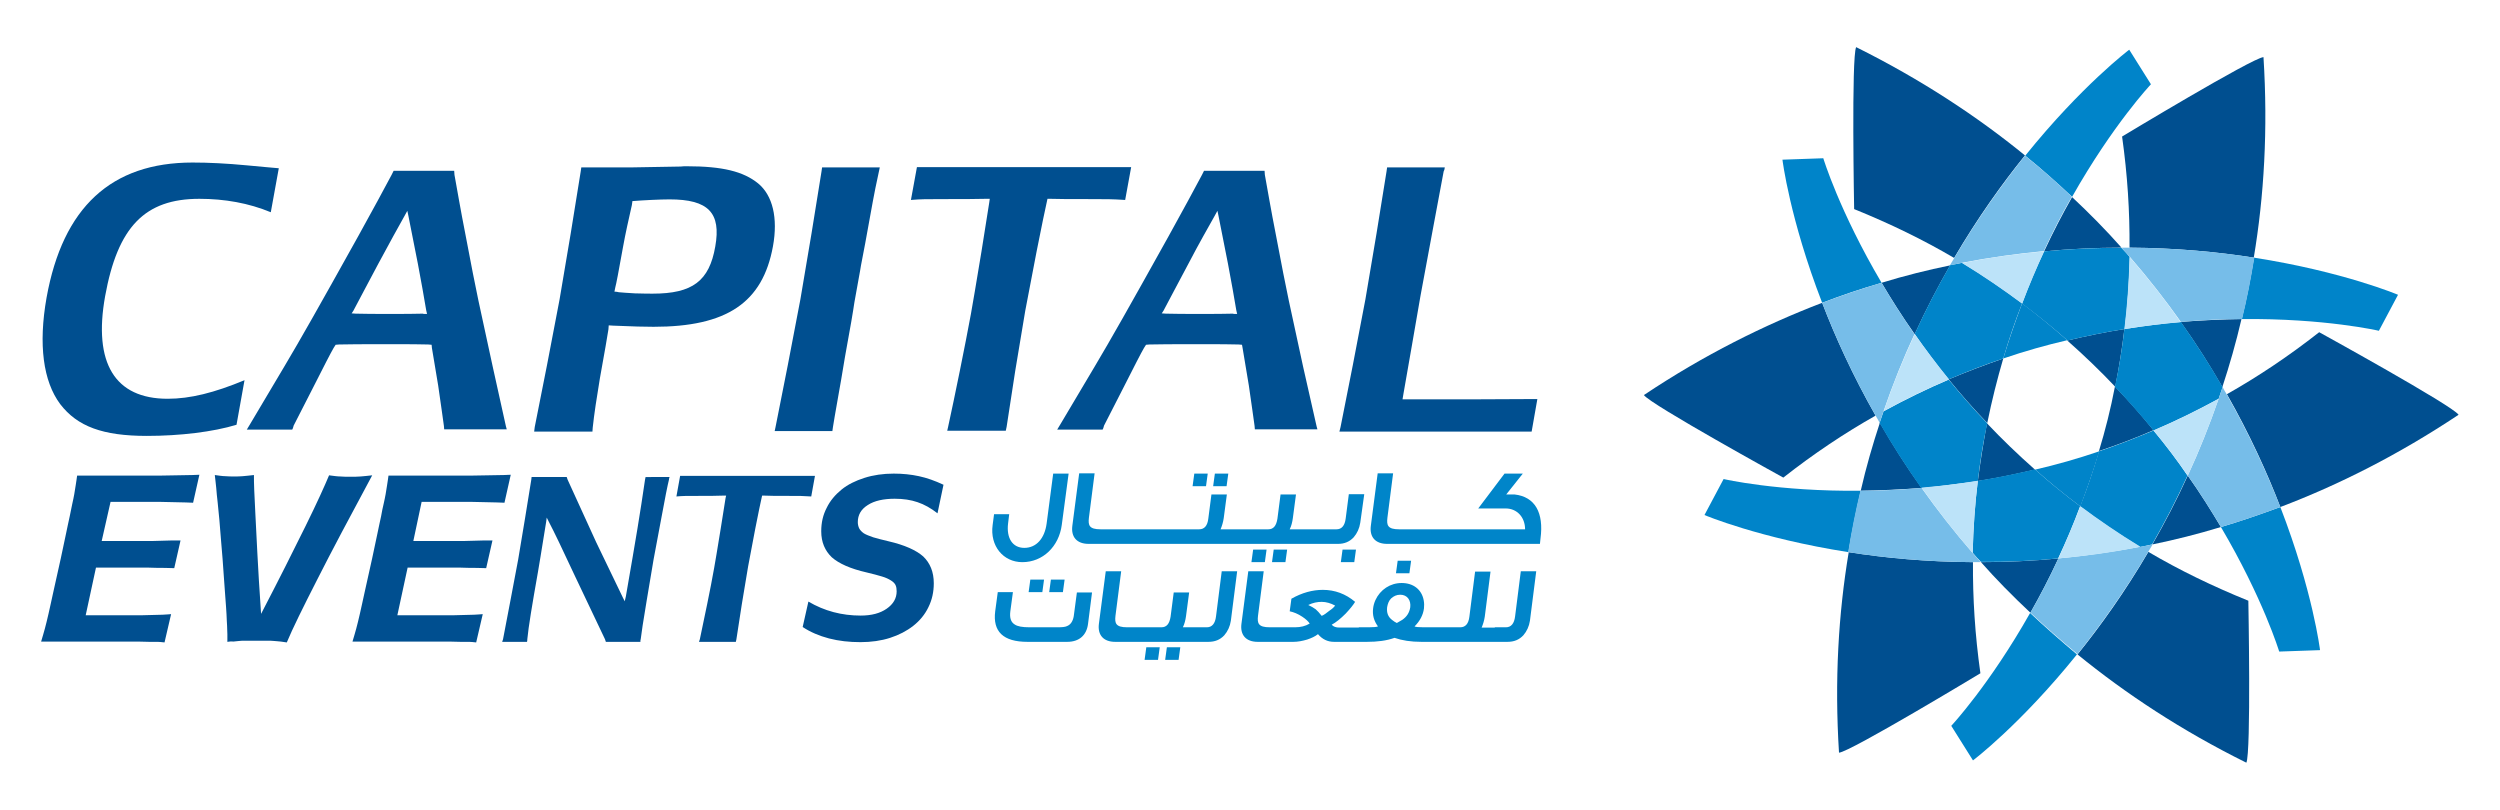 <?xml version="1.0" encoding="utf-8"?>
<!-- Generator: Adobe Illustrator 25.1.0, SVG Export Plug-In . SVG Version: 6.00 Build 0)  -->
<svg version="1.1" id="Layer_1" xmlns="http://www.w3.org/2000/svg" xmlns:xlink="http://www.w3.org/1999/xlink" x="0px" y="0px"
	 viewBox="0 0 875.2 283.5" style="enable-background:new 0 0 875.2 283.5;" xml:space="preserve">
<style type="text/css">
	.st0{clip-path:url(#SVGID_2_);fill:#004F90;}
	.st1{fill:#0085C9;}
	.st2{clip-path:url(#SVGID_4_);fill:#004F90;}
	.st3{clip-path:url(#SVGID_4_);fill:#0084C9;}
	.st4{clip-path:url(#SVGID_4_);fill:#76BDE9;}
	.st5{clip-path:url(#SVGID_4_);fill:#BCE3F9;}
</style>
<g>
	<g>
		<defs>
			<rect id="SVGID_1_" x="14.6" y="16.5" width="846.1" height="250.5"/>
		</defs>
		<clipPath id="SVGID_2_">
			<use xlink:href="#SVGID_1_"  style="overflow:visible;"/>
		</clipPath>
		<path class="st0" d="M94.8,74.3c-7.7-3.2-16.2-4.7-25-4.7c-19.1,0-28.6,9.8-33,34.1c-4.2,23.4,3.4,35.9,21.9,35.9
			c7.9,0,16.3-2.1,26.9-6.5l-2.8,15.6c-8.2,2.5-19.8,3.9-31.4,3.9c-15.4,0-24.3-3.3-30.3-11.1c-6-8-7.7-20.9-4.8-37.3
			C22,72.5,39,56.9,67.4,56.9c5.5,0,11.9,0.3,19.2,1c7.2,0.7,7.8,0.7,11,1L94.8,74.3z"/>
		<path class="st0" d="M187.2,149.5l4.3-21.7l4.4-23l3.9-23.1l3.5-21.7l0.2-1.4h1.5h16.2l17.1-0.3c0.7-0.1,1.4-0.1,2.1-0.1
			c12.5,0,19.8,1.8,25,6c5.1,4.2,7,12.1,5.2,22c-3.6,19.8-16.2,28.2-41.8,28.2c-3.3,0-6.9-0.1-14.1-0.4l-1.6-0.1l-0.1,1.4
			c-0.4,2.4-1.3,8-3,17.2c-1.1,6.6-2,12.5-2.5,17.2l-0.1,1.4H187L187.2,149.5z M216.6,102.3c1.4,0.1,3.3,0.3,5.7,0.4
			c3,0.1,5.1,0.1,6.2,0.1c13.9,0,19.8-4.4,21.9-16.5c2.1-11.8-2.4-16.5-16-16.5c-3.3,0-9.3,0.3-13,0.6l-0.2,1.4
			c-1.1,4.9-2.2,9.7-3.1,14.7c-1.5,8.4-2.4,13.1-2.7,14.1l-0.3,1.5C216,102.1,216.5,102.3,216.6,102.3"/>
		<path class="st0" d="M331.9,149.5c2.3-10.5,6-28.7,8-39.6c0.6-3.2,1.8-10.5,3.7-21.9c1.3-8,2.2-13.7,2.7-17l0.2-1.4h-1.5
			c-3.8,0.1-8.1,0.1-12.8,0.1c-8.7,0-9.4,0-13.3,0.3l2.1-11.5H396L393.9,70c-4.7-0.3-6.2-0.3-13.1-0.3c-6.1,0-10.4,0-13-0.1h-1.1
			l-0.3,1.4c-0.5,2.2-1.7,7.9-3.5,17l-4,20.9l-3.5,21l-3,19.5l-0.3,1.4h-20.5L331.9,149.5z"/>
		<path class="st0" d="M469.3,149.5l4.3-21.7l4.4-23l3.9-23.1l3.5-21.7l0.2-1.4h20.2c-0.1,0.7-0.2,1.1-0.4,1.4l-3.7,19.8l-4.4,23.7
			l-3.1,17.9l-2.9,16.6l-0.3,1.8h1.5h22.7l21.3-0.1h1.7l-2,11.4h-67.3L469.3,149.5z"/>
		<path class="st0" d="M299.1,105.9c-0.4,2.4-0.4,2.9-1.1,6.8l-2.2,12.3c-1.1,6.9-1.9,11.1-2.1,12.3c-1.3,7.1-1.9,11.1-2.1,12.2
			l-0.2,1.4h-20.2l0.3-1.4l4.3-21.7l4.4-23l3.9-23.1l3.5-21.7l0.2-1.4h20.2l-0.3,1.4c-0.6,2.6-1.7,7.9-3.1,15.8
			c-1.2,6.8-2.3,12.6-3.2,17.2l-0.3,1.8L299.1,105.9z"/>
		<path class="st0" d="M172.5,128.4l-5-23.1c-1.1-5.1-2.6-12.9-4.5-22.9c-1.8-9.1-3-16.3-3.9-21.2l-0.1-1.4h-21.2l-0.7,1.4
			c-2.6,4.9-6.5,12.1-11.7,21.5c-14.3,25.7-20.1,35.9-25.8,45.5l-12,20.2l-1.2,2h15.9c0.3-0.5,0.4-1.1,0.5-1.4
			c1-1.9,3.3-6.4,6.8-13.3c3.8-7.5,6.2-12.2,7.2-13.9l0.7-1.1l1.2-0.1c2.9-0.1,8.6-0.1,17.1-0.1c7.1,0,11.8,0,14.1,0.1l1.2,0.1
			l0.1,1.1c0.5,2.9,1.2,7.2,2.2,13.2c0.9,6.4,1.6,11,2,14.1l0.1,1.2h21.9l-0.3-1.1L172.5,128.4z M148.2,109.8
			c-3.1,0.1-6.9,0.1-11.7,0.1c-4.9,0-9,0-12-0.1l-1.4-0.1l0.6-0.9c1.8-3.3,4.6-8.8,8.7-16.4c4-7.5,7.1-13,9.1-16.6l1.1-2l0.4,1.9
			c0.4,2,1.5,7.6,3.3,16.7c1.2,6.5,2.2,11.8,2.9,16.2l0.3,1.3H148.2z"/>
		<path class="st0" d="M456.2,128.4l-5-23.1c-1.1-5.1-2.6-12.9-4.5-22.9c-1.8-9.1-3-16.3-3.9-21.2l-0.1-1.4h-21.2l-0.7,1.4
			c-2.6,4.9-6.5,12.1-11.7,21.5c-14.3,25.7-20.1,35.9-25.8,45.5l-12,20.2l-1.2,2h15.9c0.3-0.5,0.4-1.1,0.5-1.4
			c1-1.9,3.3-6.4,6.8-13.3c3.8-7.5,6.2-12.2,7.2-13.9l0.7-1.1l1.2-0.1c2.9-0.1,8.6-0.1,17.1-0.1c7.1,0,11.8,0,14.1,0.1l1.2,0.1
			l0.2,1.1c0.5,2.9,1.2,7.2,2.2,13.2c0.9,6.4,1.6,11,2,14.1l0.1,1.2h21.9l-0.3-1.1L456.2,128.4z M431.8,109.8
			c-3.1,0.1-6.9,0.1-11.7,0.1c-4.9,0-9,0-12-0.1l-1.4-0.1l0.6-0.9c1.8-3.3,4.6-8.8,8.7-16.4c3.9-7.5,7.1-13,9.1-16.6l1.1-2l0.4,1.9
			c0.4,2,1.5,7.6,3.3,16.7c1.2,6.5,2.2,11.8,2.9,16.2l0.3,1.3H431.8z"/>
		<path class="st0" d="M35.6,189.4h14.5c0.8,0,1.8,0,3,0c1.2,0,2.4-0.1,3.6-0.1c1.2,0,2.4-0.1,3.6-0.1c1.2,0,2.1,0,2.9,0l-2.2,9.7
			c-2.4-0.1-4.4-0.1-5.8-0.1c-1.4,0-2.6-0.1-3.6-0.1c-1,0-1.8,0-2.6,0h-2.6H33.6l-3.6,16.7h16.2c0.8,0,1.8,0,3.1,0
			c1.2,0,2.5-0.1,3.8-0.1c1.3,0,2.6-0.1,3.8-0.1c1.2-0.1,2.2-0.1,3-0.2l-2.3,9.9c-1-0.1-1.8-0.2-2.3-0.2h-3l-4.1-0.1h-3.8h-30
			c0.5-1.6,0.9-3.1,1.3-4.5c0.4-1.4,0.8-3.2,1.3-5.3c0.5-2.1,1-4.6,1.7-7.7c0.7-3,1.5-6.9,2.6-11.7c0.7-3.3,1.3-6.1,1.8-8.5
			c0.5-2.3,0.9-4.4,1.3-6.1c0.3-1.7,0.7-3.2,0.9-4.4c0.3-1.2,0.5-2.4,0.7-3.4s0.3-2.1,0.5-3.1c0.2-1,0.3-2.2,0.5-3.4h29l5.8-0.1
			l5.6-0.1l2.4-0.1l-2.2,9.8l-2.5-0.1l-4.4-0.1l-4.5-0.1H38.7L35.6,189.4z"/>
		<path class="st0" d="M79.6,224.7c0-1,0-1.9,0-2.7c0-0.8-0.1-1.8-0.1-2.9c-0.1-1.1-0.1-2.4-0.2-4c-0.1-1.5-0.2-3.5-0.4-5.8
			c-0.2-2.3-0.4-5.1-0.6-8.3c-0.2-3.2-0.5-7.1-0.9-11.6c-0.2-2.7-0.4-5.2-0.6-7.4c-0.2-2.2-0.4-4.2-0.6-6.1
			c-0.2-1.8-0.4-3.6-0.5-5.1c-0.2-1.6-0.3-3.1-0.5-4.5c1.5,0.2,2.7,0.4,3.7,0.4c1,0.1,2,0.1,3.1,0.1c1,0,2,0,3-0.1
			c1-0.1,2.3-0.2,3.9-0.4c0,1.4,0,3.1,0.1,5.2c0.1,2.1,0.2,4.9,0.4,8.4c0.2,3.6,0.4,8.2,0.7,13.8c0.3,5.6,0.7,12.7,1.3,21.2
			c6.3-12.1,11.4-22.3,15.5-30.6c4.1-8.3,6.8-14.3,8.3-17.9c1.6,0.2,2.9,0.4,3.9,0.4c1,0.1,2.2,0.1,3.6,0.1c1.3,0,2.5,0,3.6-0.1
			c1-0.1,2.4-0.2,4-0.4c-7.8,14.5-14.3,26.7-19.3,36.6c-5,9.8-8.6,17.1-10.6,21.9c-0.8-0.1-1.5-0.2-2.1-0.3
			c-0.7-0.1-1.4-0.1-2.2-0.2c-0.8-0.1-1.7-0.1-2.8-0.1h-3.9h-3.5c-0.9,0-1.6,0-2.3,0.1c-0.7,0.1-1.3,0.1-1.9,0.2
			C80.9,224.5,80.3,224.6,79.6,224.7"/>
		<path class="st0" d="M144.7,189.4h14.5c0.8,0,1.8,0,3,0c1.2,0,2.4-0.1,3.7-0.1c1.2,0,2.4-0.1,3.6-0.1c1.2,0,2.1,0,2.9,0l-2.2,9.7
			c-2.4-0.1-4.4-0.1-5.8-0.1c-1.4,0-2.6-0.1-3.6-0.1c-1,0-1.8,0-2.6,0h-2.6h-12.9l-3.6,16.7h16.2c0.8,0,1.8,0,3.1,0
			c1.2,0,2.5-0.1,3.8-0.1c1.3,0,2.6-0.1,3.8-0.1c1.2-0.1,2.2-0.1,3-0.2l-2.3,9.9c-1-0.1-1.8-0.2-2.4-0.2h-3l-4.1-0.1h-3.8h-30
			c0.5-1.6,0.9-3.1,1.3-4.5c0.4-1.4,0.8-3.2,1.3-5.3c0.5-2.1,1-4.6,1.7-7.7c0.7-3,1.5-6.9,2.6-11.7c0.7-3.3,1.3-6.1,1.8-8.5
			c0.5-2.3,0.9-4.4,1.3-6.1c0.3-1.7,0.6-3.2,0.9-4.4c0.3-1.2,0.5-2.4,0.7-3.4s0.3-2.1,0.5-3.1c0.2-1,0.3-2.2,0.5-3.4h29l5.8-0.1
			l5.6-0.1l2.4-0.1l-2.2,9.8l-2.5-0.1l-4.4-0.1l-4.5-0.1h-17.6L144.7,189.4z"/>
		<path class="st0" d="M328.2,179.7c-2.3-1.8-4.6-3.1-7-3.9c-2.3-0.8-5-1.2-8-1.2c-3.9,0-7.1,0.7-9.4,2.2c-2.4,1.5-3.5,3.5-3.5,6
			c0,0.8,0.2,1.6,0.5,2.2c0.3,0.6,0.9,1.2,1.6,1.7c0.8,0.5,1.9,0.9,3.3,1.4c1.4,0.4,3.2,0.9,5.4,1.4c5.6,1.3,9.6,3.1,12.1,5.3
			c2.4,2.3,3.7,5.4,3.7,9.4c0,3-0.6,5.8-1.9,8.4c-1.2,2.5-3,4.7-5.3,6.5c-2.3,1.8-5,3.2-8.1,4.2c-3.1,1-6.6,1.5-10.4,1.5
			c-3.9,0-7.5-0.4-11-1.3c-3.4-0.9-6.5-2.2-9.2-4l2-8.9c5.6,3.3,11.7,4.9,18.3,4.9c3.8,0,6.8-0.8,9.1-2.4c2.3-1.6,3.5-3.6,3.5-6.1
			c0-0.8-0.1-1.6-0.4-2.2c-0.3-0.6-0.8-1.1-1.6-1.6c-0.8-0.5-1.8-1-3.2-1.4c-1.4-0.4-3.1-0.9-5.3-1.4c-5.7-1.3-9.7-3.1-12.2-5.3
			c-2.4-2.3-3.7-5.3-3.7-9.1c0-3,0.6-5.7,1.9-8.2c1.2-2.5,3-4.6,5.2-6.4c2.2-1.8,4.9-3.1,8-4.1c3.1-1,6.6-1.5,10.3-1.5
			c3.1,0,6,0.3,8.8,0.9c2.8,0.6,5.6,1.6,8.6,3L328.2,179.7z"/>
		<path class="st0" d="M245,223.8c1.4-6.6,3.8-18,5-24.9c0.4-2,1.1-6.6,2.3-13.8c0.8-5.1,1.4-8.6,1.7-10.7l0.2-0.9h-1
			c-2.4,0.1-5.1,0.1-8,0.1c-5.5,0-5.9,0-8.4,0.2l1.3-7.2h47.2l-1.3,7.2c-2.9-0.2-3.9-0.2-8.3-0.2c-3.8,0-6.5,0-8.2-0.1h-0.7
			l-0.2,0.9c-0.3,1.4-1.1,5-2.2,10.7l-2.5,13.2l-2.2,13.2l-1.9,12.3l-0.2,0.9h-12.9L245,223.8z"/>
		<path class="st0" d="M225.8,168c-1.8,12.3-3,19.5-6.7,40.8l-0.4,1.7l-0.6-1.2l-9.4-19.5l-10-21.9l-0.3-0.9h-12.3l-0.1,0.9
			l-2.2,13.6l-2.4,14.4l-2.7,14.3l-2.6,13.6l-0.3,0.9h8.7c0.1-0.5,0.1-0.5,0.1-0.9c0.4-4.3,1.7-12.1,3.7-23.4
			c0.3-1.5,1.2-7.3,2.9-17.7l0.2-1.5l0.7,1.4c1.9,3.6,4.9,9.9,9.1,18.9l10.6,22.3l0.3,0.9h12.1c0-0.5,0-0.8,0.1-0.9
			c0.2-1.9,0.9-6.4,2.1-13.6l2.4-14.3l2.7-14.4c1.3-7.1,2.2-11.6,2.7-13.6c0-0.3,0-0.3,0.2-0.9H226L225.8,168z"/>
	</g>
	<path class="st1" d="M371.7,183.8c-1,7.5-6.6,13-13.8,13c-6.7,0-11.4-5.7-10.4-13l0.5-3.8h5.3l-0.4,3.3c-0.6,5,1.5,8.5,5.7,8.5
		c4.2,0,7.1-3.3,7.8-8.5l2.3-17.5h5.4L371.7,183.8z M386.2,190.4h-5.1c-4.1,0-6.2-2.4-5.7-6.3l2.4-18.4h5.4l-2,15.6
		c-0.3,2.6,0.1,4,4.1,4h1.6L386.2,190.4z M393.6,190.4h-8.2l0.7-5.1h8.2L393.6,190.4z M401.2,190.4H393l0.7-5.1h8.2L401.2,190.4z
		 M408.8,190.4h-8.2l0.7-5.1h8.2L408.8,190.4z M416.3,190.4h-8.2l0.7-5.1h8.2L416.3,190.4z M432.9,190.4h-17.3l0.7-5.1h3.5
		c1.8,0,2.9-1.2,3.2-3.7l1.1-8.5h5.4l-1.1,8.3c-0.2,1.4-0.6,2.7-1.1,3.9h6.3L432.9,190.4z M422.2,170.2h-4.7l0.6-4.4h4.7
		L422.2,170.2z M429.4,170.2h-4.7l0.6-4.4h4.7L429.4,170.2z M440.3,190.4h-8.2l0.7-5.1h8.2L440.3,190.4z M442.8,196.8h-4.7l0.6-4.4
		h4.7L442.8,196.8z M457,190.4h-17.2l0.7-5.1h3.5c1.8,0,2.8-1.2,3.2-3.7l1.1-8.5h5.4l-1.1,8.3c-0.2,1.4-0.5,2.7-1.1,3.9h6.2
		L457,190.4z M450,196.8h-4.7l0.6-4.4h4.7L450,196.8z M464.4,190.4h-8.2l0.7-5.1h8.2L464.4,190.4z M476.2,183
		c-0.3,2-1.1,3.7-2.3,5.1c-1.5,1.6-3.3,2.3-5.5,2.3h-4.6l0.7-5.1h3.4c1.8,0,2.9-1.3,3.2-3.8l1.1-8.5h5.4L476.2,183z M474.1,196.8
		h-4.7l0.6-4.4h4.7L474.1,196.8z M490.7,190.4h-5.1c-4.1,0-6.2-2.4-5.7-6.3l2.4-18.4h5.4l-2,15.6c-0.3,2.6,0.1,4,4.1,4h1.6
		L490.7,190.4z M498.1,190.4h-8.2l0.7-5.1h8.2L498.1,190.4z M505.6,190.4h-8.2l0.7-5.1h8.2L505.6,190.4z M513.2,190.4H505l0.7-5.1
		h8.2L513.2,190.4z M539.1,190.4h-27.9l0.7-5.1h22c0-4.2-2.8-7.3-6.8-7.3h-9.6l9.2-12.2h6.4l-5.8,7.3h2.9c7.2,0.8,10.3,6.4,9.1,15.4
		L539.1,190.4z"/>
	<path class="st1" d="M380.9,218.4c-0.5,4-3.1,6.3-7.3,6.3h-13.9c-8.5,0-12.2-3.6-11.3-10.7l0.9-6.7h5.3l-0.9,6.7
		c-0.3,2.3,0.2,3.8,1.5,4.6c1,0.7,2.7,1,5.2,1h9.9c1.5,0,2.6-0.1,3.2-0.4c1.3-0.5,2.1-1.7,2.4-3.5l1.1-8.3h5.3L380.9,218.4z
		 M364.9,207.3h-4.8l0.6-4.4h4.8L364.9,207.3z M372.1,207.3h-4.8l0.6-4.4h4.8L372.1,207.3z M395.5,224.7h-5.1
		c-4.1,0-6.2-2.4-5.7-6.3l2.4-18.4h5.4l-2,15.6c-0.3,2.6,0.1,4,4.1,4h1.6L395.5,224.7z M402.9,224.7h-8.2l0.7-5.1h8.2L402.9,224.7z
		 M405.4,231h-4.7l0.6-4.4h4.7L405.4,231z M419.6,224.7h-17.2l0.7-5.1h3.5c1.8,0,2.8-1.2,3.2-3.7l1.1-8.5h5.4l-1.1,8.3
		c-0.2,1.4-0.5,2.7-1.1,3.9h6.2L419.6,224.7z M412.6,231h-4.7l0.6-4.4h4.7L412.6,231z M430.9,217.3c-0.3,2-1.1,3.7-2.3,5.1
		c-1.5,1.6-3.3,2.3-5.6,2.3h-5.1l0.7-5.1h3.9c1.8,0,2.9-1.3,3.2-3.8l2-15.8h5.4L430.9,217.3z M445.4,224.7h-5.1
		c-4.1,0-6.2-2.4-5.7-6.3L437,200h5.4l-2,15.6c-0.3,2.6,0.1,4,4.1,4h1.6L445.4,224.7z M476.8,224.7H467c-2.2,0-4.1-0.9-5.6-2.7
		c-1,0.8-2.3,1.4-3.8,1.9c-1.7,0.5-3.3,0.8-4.8,0.8h-8.4l0.7-5.1h8.3c1.9,0,3.6-0.4,5.1-1.3c-0.5-0.8-1.4-1.6-2.6-2.4
		c-1.5-1-3-1.6-4.4-1.9l0.6-4.4c3.7-2.1,7.4-3.1,11-3.1c4.2,0,8,1.4,11.3,4.2c-0.6,1-1.7,2.4-3.3,4.1c-1.8,1.8-3.4,3.1-4.9,3.9
		c0.6,0.7,1.5,1,2.7,1h8.7L476.8,224.7z M467.4,212c-1.5-0.8-3.1-1.3-4.7-1.3c-1.5,0-3.1,0.3-4.7,1.1c1.1,0.5,1.9,1,2.6,1.5
		c0.6,0.5,1.3,1.3,2.1,2.3c0.8-0.3,1.7-1,2.7-1.8C466.3,213.2,467,212.6,467.4,212z M500.7,224.7h-3.1c-3.7,0-6.8-0.5-9.4-1.4
		c-2.8,1-6,1.4-9.7,1.4H475l0.7-5.1h3.5c1.7,0,2.7-0.1,3.2-0.3c-1.4-1.9-2-4-1.7-6.3c0.1-1,0.4-2,0.8-2.9c1.7-3.7,5.2-6,9.2-6
		c4.1,0,7,2.3,7.7,6c0.2,1,0.2,2,0.1,2.9c-0.3,2.3-1.4,4.4-3.3,6.3c0.4,0.2,1.5,0.3,3.1,0.3h3.1L500.7,224.7z M490.9,217
		c1.6-1.1,2.5-2.5,2.8-4.4c0.3-2.4-1-4.4-3.5-4.4c-1.3,0-2.3,0.5-3.2,1.3c-0.8,0.8-1.2,1.9-1.4,3.1c-0.2,1.9,0.3,3.3,1.7,4.4
		c0.6,0.5,1.1,0.8,1.7,1.1C489.5,217.8,490.2,217.4,490.9,217z M493.4,200.7h-4.7l0.6-4.4h4.7L493.4,200.7z M507.7,224.7h-8.2
		l0.7-5.1h8.2L507.7,224.7z M524.3,224.7h-17.4l0.7-5.1h3.6c1.8,0,2.9-1.2,3.2-3.7l2-15.8h5.4l-2,15.7c-0.2,1.4-0.6,2.7-1.1,3.9h6.3
		L524.3,224.7z M535.6,217.3c-0.3,2-1.1,3.7-2.3,5.1c-1.5,1.6-3.3,2.3-5.6,2.3h-5.1l0.7-5.1h3.9c1.8,0,2.9-1.3,3.2-3.8l2-15.8h5.4
		L535.6,217.3z"/>
	<g>
		<defs>
			<rect id="SVGID_3_" x="14.6" y="16.5" width="846.1" height="250.5"/>
		</defs>
		<clipPath id="SVGID_4_">
			<use xlink:href="#SVGID_3_"  style="overflow:visible;"/>
		</clipPath>
		<path class="st2" d="M742.7,86.7c-5.3-6-11.1-11.9-17.3-17.7c-3.3,5.8-6.6,12.1-9.8,19C725,87.1,734,86.7,742.7,86.7"/>
		<path class="st2" d="M743.7,115.2c-6.5,1-13.2,2.4-20,4c6,5.3,11.6,10.7,16.8,16.2C741.8,128.8,742.9,122.1,743.7,115.2"/>
		<path class="st2" d="M649.8,16.5c-1.7,3.4-0.7,56.7-0.7,56.7c12.6,5.1,24.3,10.8,35,17.1c8.2-14,16.8-26,24.8-35.9
			C692.1,40.7,672.5,27.8,649.8,16.5"/>
		<path class="st2" d="M786.4,267c1.7-3.4,0.7-56.7,0.7-56.7c-12.6-5.1-24.3-10.8-35-17.1c-8.2,14-16.8,26-24.8,35.9
			C744.1,242.8,763.6,255.7,786.4,267"/>
		<path class="st2" d="M693.5,196.8c5.3,6,11.1,11.9,17.3,17.7c3.3-5.8,6.6-12.1,9.8-19C711.2,196.4,702.1,196.8,693.5,196.8"/>
		<path class="st2" d="M692.4,168.4c6.5-1,13.2-2.4,20-4c-6-5.3-11.6-10.7-16.8-16.2C694.4,154.7,693.3,161.4,692.4,168.4"/>
		<path class="st2" d="M860.7,145.2c-2.1-3.2-48.8-28.9-48.8-28.9c-10.7,8.4-21.5,15.6-32.3,21.7c8,14.1,14.1,27.5,18.7,39.5
			C818.6,169.8,839.5,159.3,860.7,145.2"/>
		<path class="st2" d="M753.5,190.6c7.8-1.6,15.8-3.6,24-6.1c-3.4-5.7-7.2-11.8-11.6-18C762,175.1,757.8,183.1,753.5,190.6"/>
		<path class="st2" d="M575.5,138.3c2.1,3.2,48.8,28.9,48.8,28.9c10.7-8.4,21.5-15.6,32.3-21.7c-8-14.1-14.1-27.5-18.7-39.5
			C617.6,113.8,596.6,124.2,575.5,138.3"/>
		<path class="st2" d="M682.7,92.9c-7.8,1.6-15.9,3.6-24,6.1c3.4,5.7,7.2,11.8,11.6,18C674.2,108.4,678.4,100.4,682.7,92.9"/>
		<path class="st2" d="M643.8,263.5c3.8-0.2,49.5-27.8,49.5-27.8c-1.9-13.5-2.7-26.4-2.6-38.9c-16.2-0.1-30.9-1.5-43.5-3.5
			C643.6,214.8,642.2,238.2,643.8,263.5"/>
		<path class="st2" d="M682.2,132.8c4.1,5.1,8.6,10.2,13.5,15.3c1.6-7.9,3.5-15.4,5.6-22.6C695,127.7,688.6,130.1,682.2,132.8"/>
		<path class="st2" d="M672.7,170.8c-5.5-7.7-10.3-15.3-14.6-22.8c-2.5,7.6-4.8,15.5-6.7,23.8C658,171.7,665.1,171.4,672.7,170.8"/>
		<path class="st2" d="M792.4,20c-3.8,0.2-49.5,27.8-49.5,27.8c1.9,13.5,2.7,26.4,2.6,38.9c16.2,0.1,30.9,1.5,43.5,3.5
			C792.6,68.7,794,45.3,792.4,20"/>
		<path class="st2" d="M763.4,112.7c5.5,7.7,10.3,15.3,14.6,22.8c2.5-7.6,4.8-15.6,6.7-23.8C778.2,111.8,771,112.1,763.4,112.7"/>
		<path class="st2" d="M734.8,157.9c6.3-2.1,12.7-4.5,19.1-7.3c-4.1-5.1-8.6-10.2-13.5-15.3C738.9,143.2,737,150.7,734.8,157.9"/>
		<path class="st3" d="M777.5,184.5c14.8,25.1,20.4,43.6,20.4,43.6l14.3-0.5c0,0-2.5-20.6-13.9-50.1
			C791.2,180.1,784.3,182.5,777.5,184.5"/>
		<path class="st3" d="M638.3,55.4L624,55.9c0,0,2.5,20.6,13.9,50.1c7-2.7,13.9-5,20.8-7C643.9,73.9,638.3,55.4,638.3,55.4"/>
		<path class="st3" d="M603.4,167.7l-6.7,12.6c0,0,19.1,8.1,50.4,13c1.2-7.4,2.7-14.6,4.3-21.5C622.3,172.1,603.4,167.7,603.4,167.7
			"/>
		<path class="st3" d="M728.3,177.3c2.3-6.1,4.6-12.6,6.6-19.3c-7.6,2.6-15.1,4.7-22.4,6.4C717.4,168.8,722.7,173.1,728.3,177.3"/>
		<path class="st3" d="M720.5,195.5c2.7-5.7,5.3-11.8,7.7-18.3c-5.6-4.2-10.9-8.5-15.8-12.9c-6.9,1.6-13.5,3-20,4
			c-1,8.1-1.6,16.6-1.8,25.2c0.9,1.1,1.9,2.2,2.9,3.2C702.1,196.8,711.2,196.4,720.5,195.5"/>
		<path class="st3" d="M832.8,115.8l6.7-12.6c0,0-19.1-8.1-50.4-13c-1.2,7.4-2.6,14.6-4.3,21.5C813.9,111.4,832.8,115.8,832.8,115.8
			"/>
		<path class="st3" d="M707.9,106.2c-2.3,6.1-4.6,12.6-6.6,19.3c7.6-2.6,15.1-4.7,22.4-6.4C718.7,114.7,713.5,110.4,707.9,106.2"/>
		<path class="st3" d="M715.6,88c-2.7,5.7-5.3,11.8-7.7,18.3c5.6,4.2,10.9,8.5,15.9,12.9c6.8-1.6,13.5-3,20-4
			c1-8.1,1.6-16.6,1.8-25.2c-0.9-1.1-1.9-2.2-2.9-3.2C734,86.7,725,87.1,715.6,88"/>
		<path class="st3" d="M725.4,68.9C739.7,43.6,753,29.5,753,29.5l-7.6-12.1c0,0-16.6,12.5-36.4,37.1C714.8,59.2,720.2,64,725.4,68.9
			"/>
		<path class="st3" d="M692.4,168.4c0.8-6.9,1.9-13.7,3.3-20.2c-4.9-5.1-9.3-10.2-13.5-15.3c-7.5,3.2-15.1,6.9-22.8,11.1
			c-0.5,1.4-0.9,2.7-1.4,4.1c4.3,7.5,9.2,15.1,14.6,22.8C679,170.2,685.6,169.4,692.4,168.4"/>
		<path class="st3" d="M682.2,132.8c6.4-2.7,12.8-5.2,19.1-7.3c2-6.8,4.2-13.2,6.6-19.3c-6.6-4.9-13.5-9.7-21-14.2
			c-1.4,0.3-2.8,0.6-4.2,0.8c-4.3,7.5-8.5,15.5-12.4,24.1C673.9,122.2,677.9,127.5,682.2,132.8"/>
		<path class="st3" d="M710.7,214.6c-14.3,25.3-27.6,39.5-27.6,39.5l7.6,12.1c0,0,16.6-12.5,36.4-37.1
			C721.4,224.3,715.9,219.5,710.7,214.6"/>
		<path class="st3" d="M743.7,115.2c-0.8,6.9-1.9,13.7-3.3,20.2c4.8,5.1,9.3,10.2,13.5,15.3c7.5-3.2,15.1-6.9,22.8-11.1
			c0.5-1.4,0.9-2.7,1.4-4.1c-4.3-7.5-9.2-15.1-14.6-22.8C757.1,113.3,750.6,114.1,743.7,115.2"/>
		<path class="st3" d="M753.9,150.7c-6.4,2.7-12.8,5.2-19.1,7.3c-2,6.8-4.2,13.2-6.6,19.3c6.5,4.9,13.5,9.7,21,14.2
			c1.4-0.3,2.8-0.6,4.2-0.9c4.3-7.5,8.5-15.5,12.4-24.1C762.3,161.3,758.3,156,753.9,150.7"/>
		<path class="st4" d="M779.5,138c-0.5-0.8-1-1.7-1.4-2.5c-0.5,1.4-0.9,2.7-1.4,4.1c-3.3,9.5-6.9,18.5-10.8,26.9
			c4.4,6.2,8.2,12.3,11.6,18c6.8-2,13.8-4.4,20.8-7C793.6,165.5,787.5,152.1,779.5,138"/>
		<path class="st4" d="M658.7,99c-6.8,2-13.8,4.4-20.8,7c4.6,12,10.7,25.4,18.7,39.5c0.5,0.8,1,1.7,1.4,2.5c0.5-1.4,0.9-2.7,1.4-4.1
			c3.3-9.5,6.9-18.5,10.8-26.9C665.9,110.7,662,104.7,658.7,99"/>
		<path class="st4" d="M708.9,54.5c-8,10-16.6,22-24.8,35.9c-0.5,0.8-1,1.7-1.5,2.5c1.4-0.3,2.8-0.6,4.2-0.9
			c9.9-1.9,19.5-3.2,28.7-4.1c3.2-6.9,6.5-13.3,9.8-19C720.2,64,714.8,59.2,708.9,54.5"/>
		<path class="st4" d="M690.6,193.6c-6.6-7.6-12.5-15.2-17.9-22.8c-7.6,0.7-14.7,1-21.4,1c-1.7,6.9-3.1,14.1-4.3,21.5
			c12.7,2,27.3,3.4,43.5,3.5c1,0,1.9,0,2.9,0C692.5,195.8,691.6,194.7,690.6,193.6"/>
		<path class="st4" d="M749.3,191.4c-9.9,1.9-19.5,3.2-28.7,4.1c-3.2,6.9-6.5,13.3-9.8,19c5.2,4.9,10.7,9.7,16.5,14.5
			c8-10,16.6-22,24.8-35.9c0.5-0.8,1-1.7,1.5-2.5C752.1,190.9,750.7,191.2,749.3,191.4"/>
		<path class="st4" d="M745.6,86.7c-1,0-1.9,0-2.9,0c1,1.1,1.9,2.2,2.9,3.2c6.6,7.6,12.5,15.2,17.9,22.8c7.6-0.7,14.7-1,21.4-1
			c1.7-6.9,3.1-14.1,4.3-21.5C776.4,88.2,761.8,86.8,745.6,86.7"/>
		<path class="st5" d="M690.6,193.6c0.2-8.7,0.8-17.1,1.8-25.3c-6.8,1.1-13.4,1.9-19.7,2.4C678.1,178.4,684,186,690.6,193.6"/>
		<path class="st5" d="M686.9,92.1c7.4,4.5,14.4,9.3,21,14.2c2.5-6.5,5.1-12.6,7.7-18.3C706.4,88.8,696.8,90.1,686.9,92.1"/>
		<path class="st5" d="M659.5,143.9c7.6-4.2,15.2-7.9,22.8-11.1c-4.4-5.4-8.3-10.7-12-15.8C666.4,125.4,662.7,134.4,659.5,143.9"/>
		<path class="st5" d="M765.9,166.5c3.9-8.5,7.5-17.4,10.8-26.9c-7.6,4.2-15.2,7.9-22.8,11.1C758.3,156,762.3,161.3,765.9,166.5"/>
		<path class="st5" d="M749.3,191.4c-7.4-4.5-14.4-9.3-21-14.2c-2.5,6.5-5.1,12.6-7.7,18.3C729.8,194.7,739.4,193.4,749.3,191.4"/>
		<path class="st5" d="M745.5,89.9c-0.2,8.7-0.8,17.1-1.8,25.3c6.8-1.1,13.4-1.9,19.7-2.4C758.1,105.1,752.1,97.5,745.5,89.9"/>
	</g>
</g>
</svg>
